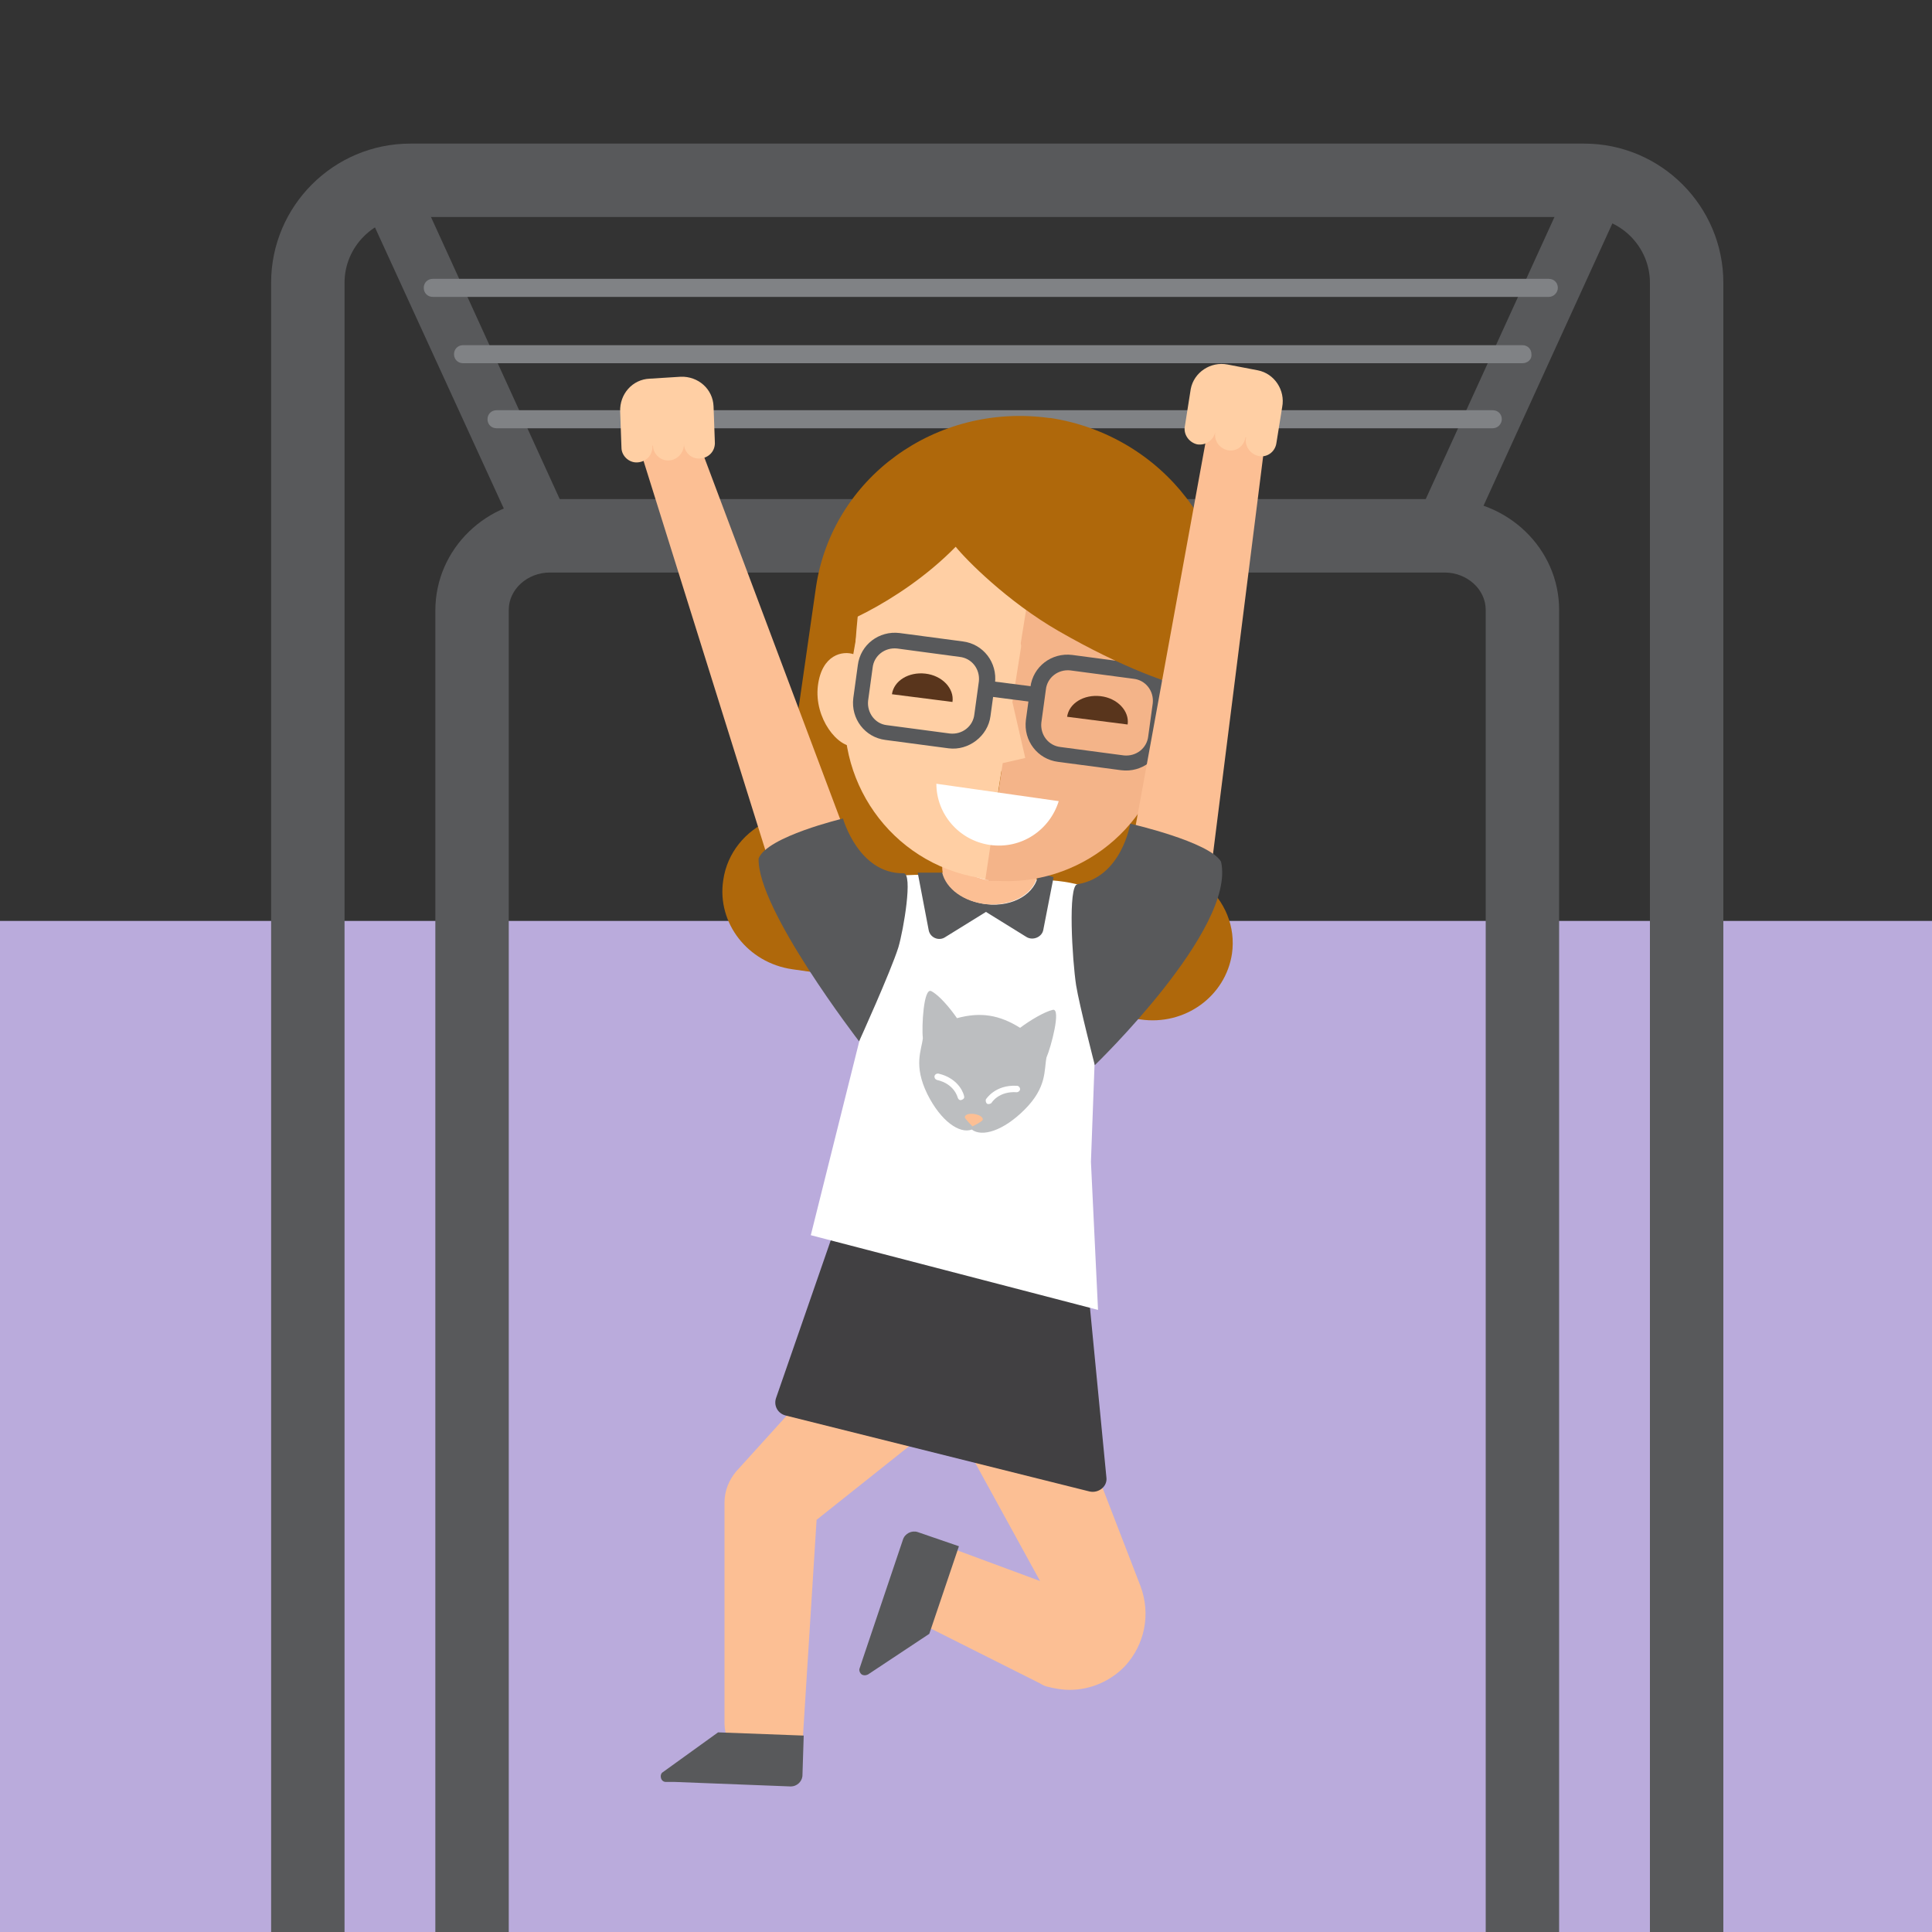 <svg xmlns="http://www.w3.org/2000/svg" xmlns:xlink="http://www.w3.org/1999/xlink" id="Layer_1" x="0px" y="0px" viewBox="0 0 300 300" style="enable-background:new 0 0 300 300;" xml:space="preserve">
<rect x="0" y="0" width="300" height="300" fill="#333333" stroke="none"/>
<style type="text/css">
	.st0{fill:#BAABDC;}
	.st1{fill:#808080;}
	.st2{fill:#4D4D4D;}
	.st3{fill:#666666;}
	.st4{fill:#FFFFFF;}
	.st5{fill:#333333;}
	.st6{fill:#875008;}
	.st7{fill:#E6E7E8;}
	.st8{fill-rule:evenodd;clip-rule:evenodd;fill:#414042;}
	.st9{fill-rule:evenodd;clip-rule:evenodd;fill:#875008;}
	.st10{fill-rule:evenodd;clip-rule:evenodd;fill:#231F20;}
	.st11{fill-rule:evenodd;clip-rule:evenodd;fill:#F6E2B7;}
	.st12{fill-rule:evenodd;clip-rule:evenodd;fill:#E3C296;}
	.st13{fill-rule:evenodd;clip-rule:evenodd;fill:#F2D291;}
	.st14{fill-rule:evenodd;clip-rule:evenodd;fill:#EDBA68;}
	.st15{fill-rule:evenodd;clip-rule:evenodd;fill:#FFFFFF;}
	.st16{fill:none;}
	.st17{fill:#F2D291;}
	.st18{fill-rule:evenodd;clip-rule:evenodd;fill:#A996D3;}
	.st19{fill:#A996D3;}
	.st20{fill:#59351C;}
	.st21{fill-rule:evenodd;clip-rule:evenodd;fill:#AF680B;}
	.st22{fill:#D1D3D4;}
	.st23{fill:#939598;}
	.st24{fill-rule:evenodd;clip-rule:evenodd;fill:#D48439;}
	.st25{fill:#58595B;}
	.st26{fill:#1A111E;}
	.st27{fill:none;stroke:#58595B;stroke-width:3;stroke-linecap:round;stroke-linejoin:round;}
	.st28{fill:none;stroke:#58595B;stroke-width:3;stroke-linecap:round;stroke-linejoin:round;stroke-dasharray:1.005,9.042;}
	.st29{fill:#D9D1EC;}
	.st30{fill:#EBE7F5;}
	.st31{fill:#A7A9AC;}
	.st32{fill:#9C7761;}
	.st33{fill-rule:evenodd;clip-rule:evenodd;fill:#333333;}
	.st34{fill:#1A1A1A;}
	.st35{fill:#6D6E71;}
	.st36{fill:none;stroke:#FFFFFF;stroke-width:3;stroke-linecap:round;stroke-linejoin:round;stroke-miterlimit:10;}
	.st37{fill:none;stroke:#FFFFFF;stroke-width:2;stroke-linecap:round;stroke-linejoin:round;stroke-miterlimit:10;}
	.st38{fill:none;stroke:#FFFFFF;stroke-width:0.5;stroke-miterlimit:10;}
	.st39{fill:none;stroke:#FFFFFF;stroke-width:4;stroke-miterlimit:10;}
	.st40{fill:#FFFFFF;stroke:#58595B;stroke-width:5;stroke-linecap:round;stroke-linejoin:round;stroke-miterlimit:10;}
	.st41{fill-rule:evenodd;clip-rule:evenodd;}
	.st42{fill-rule:evenodd;clip-rule:evenodd;fill:#808080;}
	.st43{fill-rule:evenodd;clip-rule:evenodd;fill:#A1A1A1;}
	.st44{fill-rule:evenodd;clip-rule:evenodd;fill:#666666;}
	.st45{fill-rule:evenodd;clip-rule:evenodd;fill:#D4A15E;}
	.st46{fill:#373437;}
	.st47{fill-rule:evenodd;clip-rule:evenodd;fill:#F3D79C;}
	.st48{fill-rule:evenodd;clip-rule:evenodd;fill:#EFD291;}
	.st49{fill-rule:evenodd;clip-rule:evenodd;fill:#EBBA68;}
	.st50{fill:#808285;}
	.st51{fill:#E8E3F3;}
	.st52{fill:#B7A7DA;}
	.st53{fill:none;stroke:#414042;stroke-linecap:round;stroke-linejoin:round;stroke-miterlimit:10;}
	.st54{fill:#EDBA68;}
	.st55{fill:none;stroke:#B3B3B3;stroke-width:4;stroke-linecap:round;stroke-miterlimit:10;}
	.st56{fill-rule:evenodd;clip-rule:evenodd;fill:#D1D3D4;}
	.st57{fill:#D4A15E;}
	.st58{fill:#D48439;}
	.st59{fill:#78331A;}
	.st60{fill:#B0642E;}
	.st61{fill:#BCBEC0;}
	.st62{fill:#669999;}
	.st63{fill:#99CCCC;}
	.st64{fill:#471E04;}
	.st65{fill:#231F20;}
	.st66{fill:none;stroke:#B3B3B3;stroke-width:2;stroke-linecap:round;stroke-miterlimit:10;}
	.st67{fill:#FBCA0F;}
	.st68{fill:none;stroke:#A996D3;stroke-miterlimit:10;}
	.st69{fill:#EDBA68;stroke:#A996D3;stroke-miterlimit:10;}
	.st70{fill:none;stroke:#A996D3;stroke-width:2;stroke-linecap:round;stroke-miterlimit:10;}
	.st71{fill:#999999;}
	.st72{fill:#AF680B;}
	.st73{fill:#9A76AD;}
	.st74{opacity:0.8;fill:#D38963;}
	.st75{fill-rule:evenodd;clip-rule:evenodd;fill:#9A76AD;}
	.st76{fill-rule:evenodd;clip-rule:evenodd;fill:#58595B;}
	.st77{fill-rule:evenodd;clip-rule:evenodd;fill:#808285;}
	.st78{fill:none;stroke:#F2D291;stroke-width:16;stroke-linecap:round;stroke-miterlimit:10;}
	.st79{fill:#414042;}
	.st80{fill:#939598;stroke:#414042;stroke-width:2;stroke-miterlimit:10;}
	.st81{fill-rule:evenodd;clip-rule:evenodd;fill:none;stroke:#FFFFFF;stroke-width:2;stroke-linecap:round;stroke-miterlimit:10;}
	.st82{fill:none;stroke:#FFFFFF;stroke-width:2;stroke-linecap:round;stroke-miterlimit:10;}
	.st83{fill:none;stroke:#58595B;stroke-width:5;stroke-linecap:round;stroke-linejoin:round;stroke-miterlimit:10;}
	.st84{fill-rule:evenodd;clip-rule:evenodd;fill:#D8D0EB;}
	.st85{fill-rule:evenodd;clip-rule:evenodd;fill:#78331A;}
	.st86{fill-rule:evenodd;clip-rule:evenodd;fill:#1A1A1A;}
	.st87{fill-rule:evenodd;clip-rule:evenodd;fill:#E6E7E8;}
	.st88{fill-rule:evenodd;clip-rule:evenodd;fill:#939598;}
	.st89{fill:#D19556;}
	.st90{fill:#2E2C2D;}
	.st91{fill:none;stroke:#808285;stroke-width:3;stroke-linecap:round;stroke-linejoin:round;stroke-miterlimit:10;}
	.st92{fill:#EDECE7;}
	.st93{fill-rule:evenodd;clip-rule:evenodd;fill:#6D6E71;}
	.st94{fill-rule:evenodd;clip-rule:evenodd;fill:#BAABDC;}
	.st95{fill-rule:evenodd;clip-rule:evenodd;fill:#F1F2F2;}
	.st96{fill:#F1F2F2;}
	.st97{fill:#4C3322;}
	.st98{fill:#FCBF94;}
	.st99{fill-rule:evenodd;clip-rule:evenodd;fill:#FFCFA4;}
	.st100{fill-rule:evenodd;clip-rule:evenodd;fill:#F4B489;}
	.st101{fill:#FFCFA4;}
	.st102{fill:#F4B489;}
	.st103{fill-rule:evenodd;clip-rule:evenodd;fill:#BCBEC0;}
	.st104{fill-rule:evenodd;clip-rule:evenodd;fill:#FCBF94;}
	.st105{fill-rule:evenodd;clip-rule:evenodd;fill:#B0642E;}
	.st106{fill-rule:evenodd;clip-rule:evenodd;fill:#1F0F05;}
	.st107{fill:none;stroke:#FFFFFF;stroke-width:4;stroke-linecap:round;stroke-miterlimit:10;}
	.st108{fill:none;stroke:#414042;stroke-width:2;stroke-miterlimit:10;}
	.st109{fill:none;stroke:#BCBEC0;stroke-width:2;stroke-miterlimit:10;}
</style>
<rect y="143" class="st0" width="300" height="157"></rect>
<path class="st25" d="M224.3,77.5H85.4c-9.8,0-17.8,7.7-17.8,17.3V300H79V94.7c0-3.2,2.9-5.8,6.4-5.8h138.9c3.5,0,6.4,2.6,6.4,5.8  V300h11.4V94.7C242.1,85.2,234.1,77.5,224.3,77.5z"></path>
<path class="st25" d="M84.3,86.2c-1.6,0-3.2-0.9-3.9-2.5L55.7,29.8c-1-2.2,0-4.7,2.1-5.7c2.2-1,4.7,0,5.7,2.1l24.6,53.9  c1,2.2,0,4.7-2.1,5.7C85.5,86.1,84.9,86.2,84.3,86.2z"></path>
<path class="st25" d="M224.1,86.2c-0.6,0-1.2-0.1-1.8-0.4c-2.2-1-3.1-3.5-2.1-5.7l24.6-53.9c1-2.2,3.5-3.1,5.7-2.1  c2.2,1,3.1,3.5,2.1,5.7L228,83.7C227.3,85.3,225.7,86.2,224.1,86.2z"></path>
<path class="st50" d="M240.5,46.1H67.2c-0.8,0-1.4-0.6-1.4-1.4c0-0.8,0.6-1.4,1.4-1.4h173.3c0.8,0,1.4,0.6,1.4,1.4  C241.9,45.4,241.3,46.1,240.5,46.1z"></path>
<path class="st50" d="M236.4,56.4H71.9c-0.8,0-1.4-0.6-1.4-1.4c0-0.8,0.6-1.4,1.4-1.4h164.5c0.8,0,1.4,0.6,1.4,1.4  C237.9,55.8,237.2,56.4,236.4,56.4z"></path>
<path class="st50" d="M231.8,66.5H77.1c-0.8,0-1.4-0.6-1.4-1.4c0-0.8,0.6-1.4,1.4-1.4h154.7c0.8,0,1.4,0.6,1.4,1.4  C233.2,65.8,232.6,66.5,231.8,66.5z"></path>
<path class="st97" d="M185.2,95.2c1.5-14.9-9.3-28.3-24.2-29.8c-14.6-1.5-27.7,8.9-29.7,23.3c-0.3,1.4-0.5,8.1-0.2,9.6  c0,0,9.2-3.1,17.8-15.5c1.5,1.7,7.8,8.6,14.7,11.6c6.9,3,12,3.2,15.7,3.5l4.4,5.8l0.6,0.1C184.6,103.8,185.2,95.2,185.2,95.2z"></path>
<path class="st72" d="M187,137.2c-0.9-0.8-1.7-2.2-1.5-3.4l4.8-33.4c2.5-17-9.7-32.8-27.2-35.5l0,0c0,0-0.1,0-0.1,0c0,0-0.1,0-0.1,0  l0,0c-17.6-2.4-33.7,9.3-36.2,26.3l-4.8,33.4c-0.2,1.2-1.3,2.3-2.4,2.8c-3.7,1.6-6.6,5-7.2,9.3c-1,6.6,3.8,12.8,10.7,13.8  c0.9,0.1,53.2,7.7,54.1,7.8c6.9,1,13.2-3.6,14.2-10.2C191.9,143.9,190.2,139.9,187,137.2z"></path>
<path class="st98" d="M161.3,134.3l-14.9-1.5l-0.1,1.4c0,0.5,0,0.9,0.1,1.4h14.9L161.3,134.3z"></path>
<g>
	<path class="st97" d="M143.2,105.2c-1.9-0.3-3.9,0.3-5.1,1.4c-0.3,0.3-0.4,0.6-0.4,1c0,0.4,0.1,0.7,0.4,1c0.5,0.6,1.4,0.6,2,0.1   c0.6-0.5,1.7-0.8,2.8-0.7c1.3,0.2,2.2,0.9,2.5,1.4c0.2,0.3,0.5,0.6,0.8,0.7c0.1,0,0.2,0,0.2,0c0.3,0,0.6,0,0.8-0.2   c0.7-0.4,0.9-1.2,0.5-1.9C146.9,106.5,145.2,105.5,143.2,105.2z"></path>
	<path class="st97" d="M175.2,110.4c-0.9-1.3-2.8-2.3-4.7-2.4c-2-0.1-3.9,0.6-5,1.8c-0.5,0.6-0.4,1.5,0.1,2c0.2,0.2,0.5,0.3,0.8,0.3   c0.1,0,0.2,0,0.2,0c0.4,0,0.7-0.2,1-0.5c0.4-0.5,1.3-1,2.7-0.9c1.1,0.1,2.1,0.6,2.6,1.2c0.4,0.6,1.3,0.8,1.9,0.3   c0.3-0.2,0.5-0.5,0.6-0.9C175.5,111.1,175.4,110.7,175.2,110.4z"></path>
</g>
<rect x="148" y="100.9" transform="matrix(0.994 0.113 -0.113 0.994 13.399 -17.008)" class="st99" width="18.3" height="18.3"></rect>
<path class="st99" d="M135.3,104.7c-0.4-1.5-0.9-2.5-2.7-3.1c-1.7-0.6-5,0-5.6,4.9c-0.6,5,3.1,9.7,5.8,9.4  C135.5,115.7,135.4,106.1,135.3,104.7z"></path>
<path class="st100" d="M177.9,107.8c0.9-1.3,1.9-2.3,3.7-2.4c1.8-0.2,4.9,1.1,4.3,6.1c-0.6,5-5.2,8.8-7.8,7.9  C175.6,118.4,177.9,107.8,177.9,107.8z"></path>
<path class="st98" d="M119.6,274.6c-3.9,0-7.1-3.2-7.1-7.1v-34.2c0-1.8,0.7-3.5,1.8-4.8l26.8-29.6c2.6-2.9,7.2-3.2,10.1-0.5  c2.9,2.6,7.1,11.7,4.5,14.6l-28.9,23l-2.2,34.9C124.6,274.9,123.6,274.6,119.6,274.6z"></path>
<path class="st98" d="M166.1,262.4c-1.2,0-2.3-0.2-3.5-0.5c-0.4-0.1-0.8-0.3-1.1-0.5l-21.7-10.9l5.5-11l16.2,6l-20.2-36.8l18-8.5  l17.8,46.1c1.6,4.3,0.7,9-2.4,12.4C172.5,261,169.4,262.4,166.1,262.4z"></path>
<path class="st79" d="M171.8,229.4l-2.8-28.9c-0.1-0.9-0.7-1.6-1.5-1.8l-35-10c-1.1-0.3-2.2,0.3-2.6,1.3l-9.4,27.1  c-0.4,1.2,0.3,2.4,1.5,2.7l47.2,11.8C170.6,231.9,172,230.8,171.8,229.4z"></path>
<path class="st4" d="M176.6,143c-3.4-4.1-8.1-5.9-13.3-6.3c0,0,0,0,0,0l-0.3,0l-0.1,0l-0.3,0l-6.9-0.5l-0.3,0l-3.1-0.2l-0.3,0  l-7-0.1h-0.8c-5.3-0.4-13.9,1.3-17.9,4.9c-2.6,2.3,8,20.6,7.2,20.6l-7.6,30.4l44.6,11.6l-2-0.8l2,0.8l-1.1-23l0.6-16.2  C169.4,164,178.8,145.7,176.6,143z"></path>
<path class="st25" d="M161.2,135.5l0,0.2c-0.3,3-3.9,5.2-8,4.7c-3.5-0.4-6.2-2.4-6.8-4.9h-3.9l1.7,8.9c0.2,1.2,1.6,1.8,2.6,1.1  l6.3-3.9l6.3,3.9c1,0.6,2.4,0,2.6-1.1l1.6-8.2L161.2,135.5z"></path>
<path class="st16" d="M153.6,135.5c0-0.3,0.1-0.6,0.1-0.9C153.7,135,153.7,135.2,153.6,135.5L153.6,135.5z"></path>
<path class="st16" d="M159.5,115.2l-2.4-10.5c-0.5,4-0.9,8.1-1.4,12.1L159.5,115.2z"></path>
<path class="st101" d="M153.7,134.7c0.1-0.7,0.2-1.4,0.2-2.2c0-0.1,0-0.2,0-0.2c0-0.2,0.1-0.5,0.1-0.7c0.1-0.5,0.1-1,0.2-1.4  c0-0.1,0-0.1,0-0.2c0-0.4,0.1-0.9,0.1-1.3c0.1-1.1,0.2-2.1,0.4-3.1c0-0.3,0.1-0.5,0.1-0.8c0-0.3,0.1-0.7,0.1-1c0-0.1,0-0.2,0-0.3  c0-0.3,0.1-0.7,0.1-1c0.1-0.5,0.1-1,0.2-1.4c0-0.2,0-0.4,0.1-0.5c0-0.2,0-0.4,0.1-0.6c0-0.2,0.1-0.5,0.1-0.7c0-0.2,0.1-0.5,0.1-0.7  c0.1-1,0.2-1.6,0.2-1.6h0c0.5-4,0.9-8.1,1.4-12.1l0,0c0,0,0.7-6.1,1.5-13.4c0-0.4,0.1-0.8,0.1-1.2c0.2-1.8,0.4-3.6,0.6-5.4  c0-0.4,0.1-0.8,0.1-1.1c0-0.1,0-0.1,0-0.2c0.2-1.6,0.4-3.2,0.5-4.8c0.1-0.6,0.1-1.3,0.2-1.9c0-0.4,0.1-0.8,0.1-1.1  c0.1-1,0.2-2,0.3-2.9c-6.1-0.6-24.3-2-27,19.2c-2.7,21.2,0.9,29.5,3.4,33c2.5,3.5,5.2,6.7,10.9,8.9c0.6,0.8,1.3,1.4,2.1,1.9h3.4  C153.7,135.2,153.7,135,153.7,134.7z"></path>
<path class="st102" d="M160.8,72.6c-0.1,1-0.2,2-0.3,2.9c0,0.4-0.1,0.8-0.1,1.1c-0.1,0.6-0.1,1.2-0.2,1.9c-0.2,1.5-0.4,3.2-0.5,4.8  c0,0.1,0,0.1,0,0.2c0,0.4-0.1,0.8-0.1,1.1c-0.2,1.8-0.4,3.6-0.6,5.4c0,0.4-0.1,0.8-0.1,1.2c-0.5,4.5-1,9-1.5,13.4l2.4,10.5l-3.8,1.6  c-0.1,0.5-0.1,1.1-0.2,1.6c0,0.2-0.1,0.4-0.1,0.7c0,0.2-0.1,0.5-0.1,0.7c0,0.2,0,0.4-0.1,0.6c0,0.2,0,0.4-0.1,0.5  c0,0.4-0.1,0.9-0.2,1.4c0,0.3-0.1,0.7-0.1,1c0,0.1,0,0.2,0,0.3c0,0.3-0.1,0.7-0.1,1c0,0.3-0.1,0.5-0.1,0.8c-0.1,1-0.2,2.1-0.4,3.1  c0,0.4-0.1,0.9-0.1,1.3c0,0.1,0,0.1,0,0.2c-0.1,0.5-0.1,1-0.2,1.4c0,0.2-0.1,0.5-0.1,0.7c0,0.1,0,0.2,0,0.2  c-0.1,0.7-0.2,1.5-0.2,2.2c0,0.3-0.1,0.6-0.1,0.9h5.1c0.3-0.2,0.6-0.4,0.8-0.6c6.1-0.9,9.4-3.4,12.6-6.2c3.2-2.8,8.7-10.1,10.7-31.4  C184.9,76.1,166.8,73.4,160.8,72.6z"></path>
<path class="st102" d="M160.1,78.6c-0.2,1.6-0.4,3.2-0.5,4.8C159.7,81.7,159.9,80.1,160.1,78.6z"></path>
<path class="st102" d="M160.8,72.6c-0.1,0.9-0.2,1.9-0.3,2.9C160.6,74.6,160.7,73.6,160.8,72.6z"></path>
<path class="st102" d="M157.1,104.7c0.5-4.5,1-9,1.5-13.4C157.8,98.6,157.1,104.7,157.1,104.7L157.1,104.7z"></path>
<path class="st102" d="M159.4,84.7c-0.2,1.8-0.4,3.6-0.6,5.4C159,88.3,159.2,86.5,159.4,84.7z"></path>
<path class="st102" d="M155.6,118.4c0.1-0.5,0.1-1.1,0.2-1.6h0C155.8,116.8,155.7,117.4,155.6,118.4z"></path>
<path class="st102" d="M155.6,118.4c0,0.2-0.1,0.5-0.1,0.7C155.5,118.9,155.6,118.7,155.6,118.4z"></path>
<path class="st98" d="M153.6,135.9c0-0.1,0-0.2,0-0.4h0C153.6,135.7,153.6,135.8,153.6,135.9z"></path>
<path class="st98" d="M150.2,135.5h-3.9c0.6,2.5,3.3,4.5,6.8,4.9c4.1,0.4,7.7-1.7,8-4.7l0-0.2h-2.5c-1.5,0.9-3,1.2-5.2,1.2  C152.2,136.4,151.1,136.1,150.2,135.5z"></path>
<path class="st101" d="M153.6,135.9c0-0.1,0-0.2,0-0.4h-3.4c0.9,0.5,2,0.9,3.3,1.2C153.5,136.5,153.6,136.2,153.6,135.9z"></path>
<path class="st102" d="M153.6,135.9c0,0.3-0.1,0.6-0.1,0.9c2.2,0,3.7-0.3,5.2-1.2h-5.1C153.6,135.7,153.6,135.8,153.6,135.9z"></path>
<path class="st25" d="M103.4,276.7l1.4,0c0,0,0,0,0,0l18,0.7c0.9,0,1.7-0.7,1.8-1.6l0.2-6.3l-13.3-0.5l0,0l-8.6,6.2  c-0.2,0.1-0.3,0.4-0.3,0.6C102.6,276.3,102.9,276.7,103.4,276.7z"></path>
<path class="st25" d="M133.5,259l0.5-1.5c0,0,0,0,0,0l6.2-18.4c0.3-1,1.4-1.5,2.3-1.2l6.4,2.2l-4.6,13.6l0,0l-9.5,6.3  c-0.2,0.1-0.5,0.2-0.8,0.1C133.6,260,133.3,259.4,133.5,259z"></path>
<g>
	<path class="st103" d="M148.6,158.1c-1.1-1.6-2.8-3.6-4-4.2c-1.2-0.6-1.5,5.6-1.3,7.3c-0.2,1.9-1.5,4.2,0.7,8.7   c2.1,4.2,5,6.2,6.9,5.5c1.6,1.2,4.9,0.2,8.2-3.1c3.5-3.5,3-6.1,3.4-8.1c0.7-1.6,2.3-7.6,1-7.4c-1.3,0.3-3.5,1.6-5.1,2.8   C155.2,157.6,152.3,157.1,148.6,158.1z"></path>
	<path class="st15" d="M149.7,170.2c0.1,0.3-0.1,0.5-0.4,0.6c-0.3,0.1-0.5-0.1-0.6-0.4c0,0-0.5-2.1-3.2-2.7   c-0.3-0.1-0.4-0.3-0.4-0.6c0.1-0.3,0.3-0.4,0.6-0.4C149.1,167.5,149.7,170.1,149.7,170.2z"></path>
	<path class="st15" d="M154,171.2c-0.1,0.2-0.5,0.3-0.7,0.2c-0.2-0.1-0.3-0.5-0.2-0.7c0,0,1.4-2.3,4.8-2.1c0.3,0,0.5,0.3,0.5,0.5   c0,0.3-0.3,0.5-0.5,0.5C155.1,169.4,154,171.2,154,171.2z"></path>
	<path class="st104" d="M151,174.9c-0.2-0.2-1-1-1.2-1.4c0.1-1,3-0.5,2.8,0.4C152.3,174.3,151.2,174.8,151,174.9z"></path>
</g>
<path class="st101" d="M134.4,90.7l-2.9,16.6c-2.3,13.7,6.8,26.7,20.5,29c0.3,0,0.6,0.1,0.9,0.1l2.6-16.7l6.9-3.1l-3.9-16.7L162,78  C148.4,75.7,136.7,77.1,134.4,90.7z"></path>
<path class="st102" d="M181.1,115.9l1.5-8.8c2.5-14.7,5.2-24.6-20.5-29c0,0,0,0,0,0l-4.9,30.9l2,8.7l-3.5,0.8l-2.7,18.1  C166.3,138.4,178.8,129.3,181.1,115.9z"></path>
<path class="st15" d="M164.4,124.4c-1.4,4.5-5.8,7.5-10.7,6.8c-4.8-0.7-8.3-4.8-8.3-9.5L164.4,124.4z"></path>
<path class="st97" d="M172.8,98.3c-0.3,0-0.6-0.2-0.7-0.4c-0.6-0.9-1.8-1.5-3-1.6c-1.3-0.1-2.5,0.2-3.3,0.9  c-0.5,0.4-1.1,0.3-1.5-0.1c-0.4-0.5-0.3-1.1,0.1-1.5c1.3-1.1,3.1-1.6,5-1.4c1.9,0.2,3.5,1.1,4.5,2.5c0.4,0.5,0.3,1.2-0.2,1.5  C173.3,98.2,173,98.3,172.8,98.3z"></path>
<g>
	<path class="st98" d="M105.3,60.2l-5.8,10l21,67.1c3.2,8.9,14.6,10.8,17.9,9.6l-6,4.3c3.3-1.2,3.4-9.4,0.2-18.3L105.3,60.2z"></path>
</g>
<path class="st101" d="M111,68.6c0.1,1.4-0.9,2.5-2.3,2.6c-1.3,0.1-2.4-0.9-2.5-2.2c0,1.3-1,2.4-2.3,2.5c-1.3,0.1-2.5-1-2.5-2.3  l-0.1,0c0.1,1.4-0.9,2.5-2.3,2.6c-1.3,0.1-2.5-1-2.5-2.3l-0.2-5.6c-0.1-2.7,1.9-5,4.6-5.1l4.8-0.3c2.7-0.1,5,1.9,5.1,4.6L111,68.6z"></path>
<path class="st25" d="M117.8,133.3c1.3-3.4,13.1-6.2,13.1-6.2s2.4,8.6,9.4,8.5c1.5,0,0,8.8-0.8,11.5c-1.2,3.8-6.1,14.6-6.1,14.6  S117.5,141.1,117.8,133.3z"></path>
<path class="st20" d="M175.1,112.5l-9.4-1.2c0.3-2.1,2.6-3.5,5.2-3.2C173.5,108.4,175.4,110.4,175.1,112.5z"></path>
<path class="st20" d="M147.9,109l-9.4-1.2c0.3-2.1,2.6-3.5,5.2-3.2C146.3,104.9,148.2,106.9,147.9,109z"></path>
<path class="st25" d="M147.3,116.2l-9.8-1.3c-3.2-0.4-5.4-3.3-5-6.5l0.7-5.1c0.4-3.2,3.3-5.4,6.5-5l9.8,1.3c3.2,0.4,5.4,3.3,5,6.5  l-0.7,5.1C153.4,114.3,150.4,116.6,147.3,116.2z M139.3,100.7c-1.9-0.2-3.6,1.1-3.8,3l-0.7,5.1c-0.2,1.9,1.1,3.6,2.9,3.8l9.8,1.3  c1.9,0.2,3.6-1.1,3.8-3l0.7-5.1c0.2-1.9-1.1-3.6-3-3.8L139.3,100.7z"></path>
<path class="st25" d="M174.1,119.6l-9.8-1.3c-3.2-0.4-5.4-3.3-5-6.5l0.7-5.1c0.4-3.2,3.3-5.4,6.5-5l9.8,1.3c3.2,0.4,5.4,3.3,5,6.5  l-0.7,5.1C180.2,117.8,177.3,120,174.1,119.6z M166.2,104.1c-1.9-0.2-3.6,1.1-3.8,3l-0.7,5.1c-0.2,1.9,1.1,3.6,3,3.8l9.8,1.3  c1.9,0.2,3.6-1.1,3.8-3l0.7-5.1c0.2-1.9-1.1-3.6-3-3.8L166.2,104.1z"></path>
<rect x="156.2" y="103.1" transform="matrix(0.128 -0.992 0.992 0.128 30.667 249.815)" class="st25" width="2.4" height="8.6"></rect>
<path class="st72" d="M188.7,100.9l0.1,0.1c2.5-17.3-9.1-33.3-25.9-35.7c-16.4-2.4-31.8,9.1-34.8,25.8c-0.4,1.6-0.8,3.2-1,4.9  c0,0.3,0.4,1.3,0.4,1.6c-0.1,1,12-3.6,20.9-12.7c1.6,2,8,8.5,16,13.1c9.9,5.7,17.8,8.5,21.3,9c3.1,0.4,2.5-1.9,2.6-2.2  C188.6,103.6,188.7,102.2,188.7,100.9z"></path>
<g>
	<path class="st98" d="M188.8,59.9l7.6,8.9l-8.9,70.6c-1.6,9.5-12.6,13.4-16.1,12.8l6.8,3.2c-3.5-0.6-5.1-8.8-3.5-18.2L188.8,59.9z"></path>
</g>
<path class="st101" d="M184,66.1c-0.3,1.3,0.6,2.6,1.9,2.9c1.3,0.2,2.5-0.6,2.8-1.9c-0.2,1.3,0.6,2.5,1.9,2.8c1.3,0.3,2.6-0.6,2.8-2  l0.1,0c-0.3,1.3,0.6,2.6,1.9,2.9c1.3,0.3,2.6-0.6,2.8-2l0.9-5.6c0.5-2.6-1.2-5.2-3.8-5.7l-4.7-0.9c-2.6-0.5-5.2,1.2-5.7,3.8  L184,66.1z"></path>
<path class="st25" d="M189.6,133.8c-1.8-3.1-14.1-5.9-14.1-5.9s-1.3,8.3-8.2,9.4c-1.5,0.2-0.8,11.8-0.2,15.7  c0.5,3.1,2.9,12.4,2.9,12.4S192,144.2,189.6,133.8z"></path>
<path class="st16" d="M224.3,88.9H85.4c-3.5,0-6.4,2.6-6.4,5.8V300h151.7V94.7C230.7,91.5,227.8,88.9,224.3,88.9z"></path>
<path class="st16" d="M246,33.7H63.7c-5.6,0-10.2,4.6-10.2,10.2V300h14V94.7c0-9.5,8-17.3,17.8-17.3h138.9c9.8,0,17.8,7.7,17.8,17.3  V300h14V43.9C256.2,38.3,251.6,33.7,246,33.7z"></path>
<path class="st25" d="M53.5,43.9c0-5.6,4.6-10.2,10.2-10.2H246c5.6,0,10.2,4.6,10.2,10.2V300h11.4V43.9c0-11.9-9.7-21.6-21.6-21.6  H63.7c-11.9,0-21.6,9.7-21.6,21.6V300h11.4V43.9z"></path>
</svg>